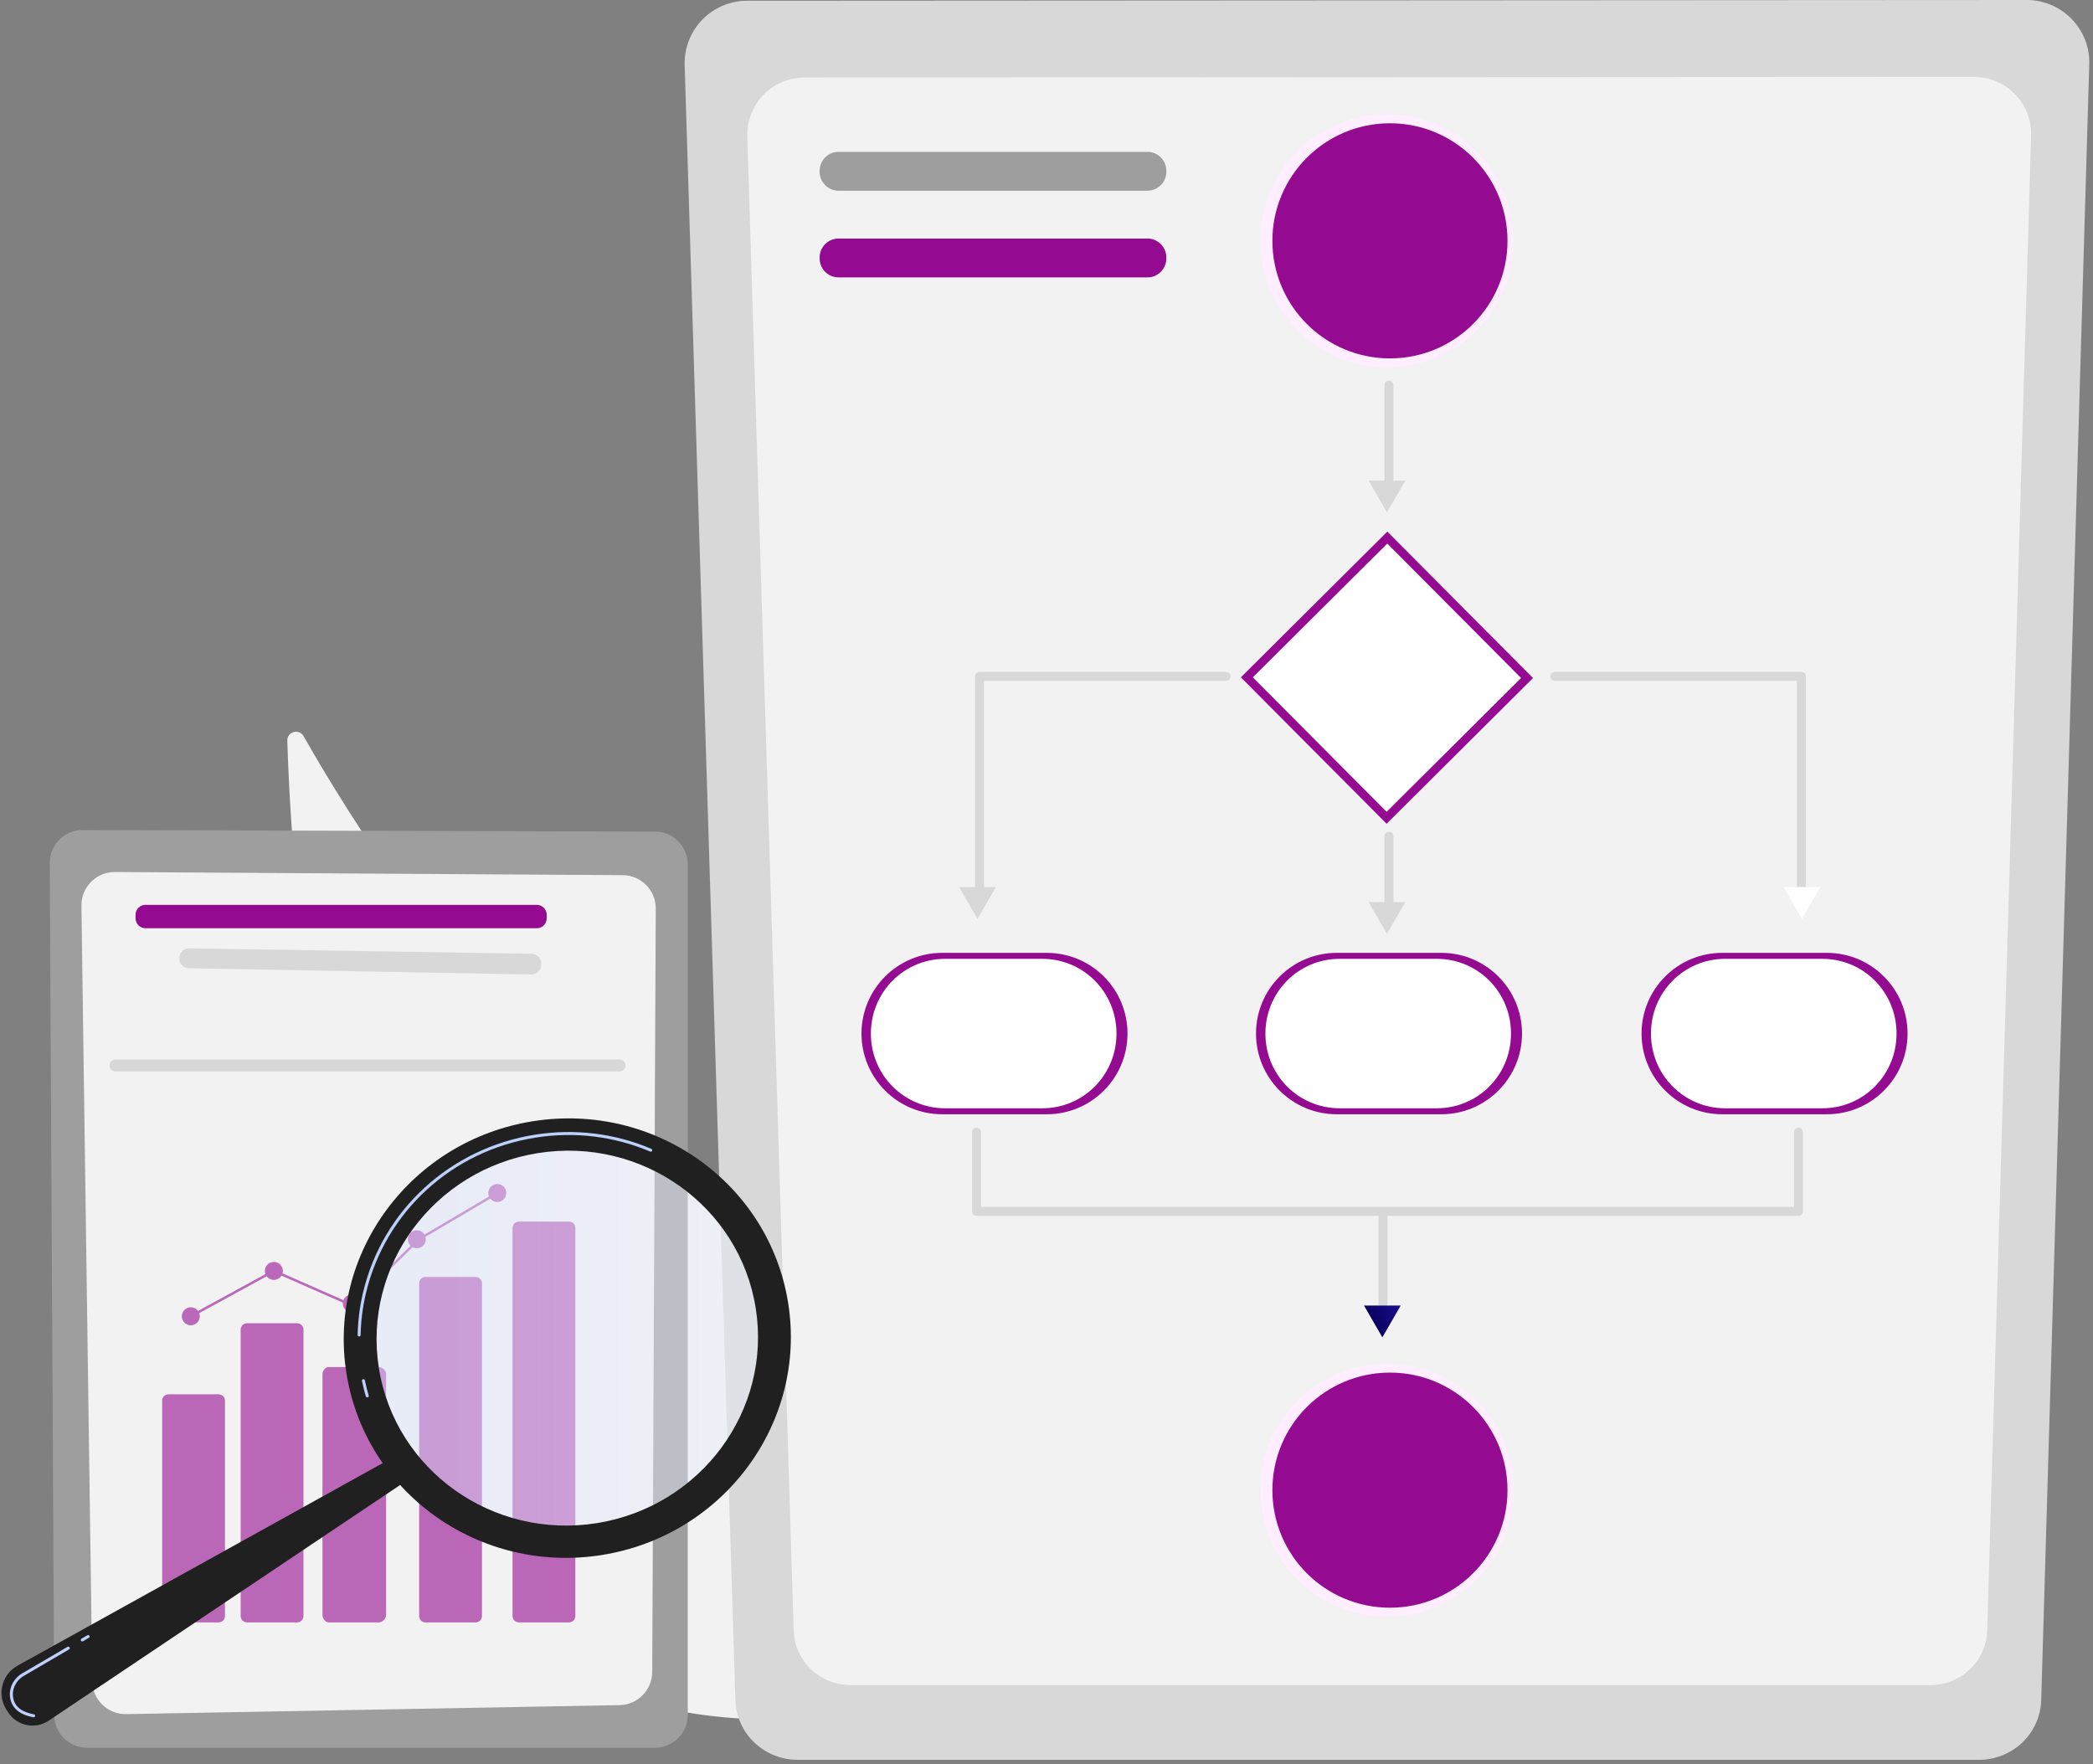 <svg width="401" height="338" viewBox="0 0 401 338" fill="none" xmlns="http://www.w3.org/2000/svg">
    <rect x="0" y="0" width="401" height="338" fill="#808080" stroke="none"/>
    <path
        d="M165.833 327.972C165.833 327.972 161.257 310.201 140.348 300.146C120.948 290.817 73.838 270.321 60.008 252.999C59.396 252.231 58.156 253.151 58.393 254.2C60.93 265.455 69.319 292.676 93.722 311.907C125.191 336.708 165.833 327.972 165.833 327.972Z"
        fill="#F2F2F2" />
    <path
        d="M70.802 270.101C71.758 272.153 72.945 274.084 74.216 275.942C74.833 276.884 75.521 277.778 76.192 278.679C76.867 279.579 77.617 280.421 78.313 281.301C81.227 284.721 84.493 287.825 87.991 290.618L89.293 291.678C89.731 292.026 90.196 292.34 90.646 292.673C91.556 293.323 92.45 293.999 93.373 294.629L96.206 296.432C97.133 297.059 98.116 297.596 99.092 298.144C100.07 298.688 101.035 299.255 102.023 299.78L105.046 301.246C107.035 302.253 109.136 303.13 111.189 304.062C115.329 305.873 119.496 307.619 123.688 309.314C127.88 311.008 132.099 312.641 136.322 314.288C138.435 315.108 140.55 315.925 142.654 316.787C143.708 317.208 144.76 317.639 145.808 318.085L147.381 318.747L148.938 319.454C151.017 320.387 153.059 321.428 155.052 322.555C157.03 323.714 158.919 325.044 160.604 326.608C160.721 326.716 160.727 326.897 160.62 327.013C160.517 327.124 160.348 327.135 160.232 327.043L160.223 327.037C158.468 325.641 156.548 324.485 154.567 323.441C152.557 322.442 150.504 321.528 148.4 320.715C144.212 319.051 139.931 317.577 135.67 316.031L129.271 313.717C127.147 312.915 125.019 312.121 122.905 311.29C120.784 310.475 118.676 309.626 116.574 308.762C114.479 307.881 112.384 306.997 110.302 306.084C101.972 302.502 93.727 298.074 86.843 291.991C83.376 288.992 80.173 285.677 77.42 282.018C76.064 280.175 74.763 278.293 73.636 276.305C72.501 274.328 71.477 272.279 70.736 270.125C70.73 270.107 70.74 270.087 70.758 270.08C70.775 270.075 70.795 270.085 70.802 270.101Z"
        fill="#F2F2F2" />
    <path
        d="M55.045 141.92C54.99 140.185 57.302 139.529 58.16 141.037C66.456 155.617 89.405 193.167 114.506 209.88C155.375 237.092 190.962 288.933 177.752 323.653C177.752 323.653 60.992 330.877 55.045 141.92Z"
        fill="#F2F2F2" />
    <path
        d="M64.263 163.382C64.406 163.754 64.607 164.198 64.788 164.615L65.36 165.878L66.533 168.393L68.931 173.4C70.557 176.726 72.223 180.032 73.919 183.322C77.302 189.908 80.802 196.433 84.432 202.883C91.718 215.768 99.362 228.454 107.661 240.703C111.836 246.808 116.048 252.89 120.505 258.791C124.964 264.689 129.557 270.487 134.377 276.092C139.199 281.692 144.17 287.17 149.448 292.347C154.711 297.538 160.227 302.468 166.004 307.095L166.006 307.097C166.13 307.196 166.149 307.376 166.05 307.5C165.954 307.62 165.78 307.641 165.657 307.551C159.687 303.131 154.046 298.279 148.623 293.199C143.235 288.078 138.151 282.651 133.214 277.098C123.456 265.888 114.502 253.997 106.225 241.669C102.074 235.512 98.127 229.222 94.272 222.88C90.422 216.534 86.707 210.106 83.173 203.581C79.631 197.06 76.187 190.486 72.922 183.824C71.296 180.49 69.7 177.141 68.146 173.772C67.375 172.085 66.605 170.398 65.86 168.699L64.759 166.142L64.222 164.856C64.05 164.417 63.872 164.015 63.705 163.514C63.656 163.365 63.736 163.204 63.885 163.155C64.029 163.107 64.185 163.181 64.239 163.321L64.263 163.382Z"
        fill="#F2F2F2" />
    <path
        d="M396.903 3.628C394.647 1.307 391.548 -0.002 388.311 1.78007e-06L143.132 0.144C139.894 0.145 136.795 1.459 134.542 3.784C132.289 6.109 131.074 9.248 131.175 12.484L140.893 325.691C141.094 332.154 146.391 337.165 152.857 337.165H379.117C385.591 337.165 390.892 332.142 391.082 325.671L400.283 12.258C400.378 9.023 399.158 5.95 396.903 3.628Z"
        fill="#D9D8D8" />
    <path
        d="M386.054 18.044C383.993 15.923 381.16 14.727 378.202 14.729L154.107 14.86C151.148 14.862 148.315 16.062 146.256 18.187C144.197 20.312 143.086 23.18 143.178 26.138L152.061 312.374C152.244 318.281 157.086 322.849 162.996 322.849H369.799C375.716 322.849 380.56 318.27 380.734 312.356L389.144 25.926C389.23 22.97 388.116 20.166 386.054 18.044Z"
        fill="#F2F2F2" />
    <path
        d="M265.728 70.382C279.116 70.382 289.969 59.529 289.969 46.141C289.969 32.753 279.116 21.9 265.728 21.9C252.34 21.9 241.487 32.753 241.487 46.141C241.487 59.529 252.34 70.382 265.728 70.382Z"
        fill="#FFEEFF" />
    <path
        d="M266.302 68.664C278.741 68.664 288.825 58.58 288.825 46.141C288.825 33.702 278.741 23.618 266.302 23.618C253.862 23.618 243.778 33.702 243.778 46.141C243.778 58.58 253.862 68.664 266.302 68.664Z"
        fill="#940B92" />
    <path
        d="M265.728 309.738C279.116 309.738 289.969 298.885 289.969 285.497C289.969 272.109 279.116 261.256 265.728 261.256C252.34 261.256 241.487 272.109 241.487 285.497C241.487 298.885 252.34 309.738 265.728 309.738Z"
        fill="#FFEEFF" />
    <path
        d="M266.302 308.02C278.741 308.02 288.825 297.936 288.825 285.497C288.825 273.058 278.741 262.974 266.302 262.974C253.862 262.974 243.778 273.058 243.778 285.497C243.778 297.936 253.862 308.02 266.302 308.02Z"
        fill="#940B92" />
    <path d="M265.797 101.85L237.741 129.768L265.659 157.824L293.715 129.906L265.797 101.85Z" fill="#940B92" />
    <path d="M265.792 104.14L240.032 129.773L265.665 155.533L291.425 129.9L265.792 104.14Z" fill="white" />
    <path
        d="M365.47 198.018C365.47 206.557 358.548 213.479 350.009 213.479H329.968C321.429 213.479 314.507 206.557 314.507 198.018C314.507 189.479 321.429 182.557 329.968 182.557H350.009C358.548 182.557 365.47 189.479 365.47 198.018Z"
        fill="#940B92" />
    <path
        d="M363.36 198.018C363.36 206.003 356.991 212.334 349.135 212.334H330.534C322.678 212.334 316.31 206.003 316.31 198.018C316.31 190.033 322.678 183.703 330.534 183.703H349.135C356.991 183.702 363.36 190.033 363.36 198.018Z"
        fill="white" />
    <path
        d="M291.603 198.018C291.603 206.557 284.681 213.479 276.142 213.479H256.101C247.562 213.479 240.64 206.557 240.64 198.018C240.64 189.479 247.562 182.557 256.101 182.557H276.142C284.681 182.557 291.603 189.479 291.603 198.018Z"
        fill="#940B92" />
    <path
        d="M289.493 198.018C289.493 206.003 283.124 212.334 275.268 212.334H256.667C248.811 212.334 242.442 206.003 242.442 198.018C242.442 190.033 248.811 183.703 256.667 183.703H275.268C283.124 183.702 289.493 190.033 289.493 198.018Z"
        fill="white" />
    <path
        d="M216.017 198.018C216.017 206.557 209.095 213.479 200.556 213.479H180.515C171.976 213.479 165.054 206.557 165.054 198.018C165.054 189.479 171.976 182.557 180.515 182.557H200.556C209.095 182.557 216.017 189.479 216.017 198.018Z"
        fill="#940B92" />
    <path
        d="M213.907 198.018C213.907 206.003 207.538 212.334 199.682 212.334H181.081C173.225 212.334 166.856 206.003 166.856 198.018C166.856 190.033 173.225 183.703 181.081 183.703H199.682C207.538 183.702 213.907 190.033 213.907 198.018Z"
        fill="white" />
    <path
        d="M266.122 96.378C265.647 96.378 265.263 95.993 265.263 95.519V73.759C265.263 73.285 265.647 72.9 266.122 72.9C266.596 72.9 266.981 73.285 266.981 73.759V95.519C266.981 95.993 266.596 96.378 266.122 96.378Z"
        fill="#D9D8D8" />
    <path d="M269.246 92.083L265.728 98.175L262.211 92.083H269.246Z" fill="#D9D8D8" />
    <path
        d="M266.122 177.117C265.647 177.117 265.263 176.733 265.263 176.258V160.225C265.263 159.751 265.647 159.366 266.122 159.366C266.596 159.366 266.981 159.751 266.981 160.225V176.258C266.981 176.733 266.596 177.117 266.122 177.117Z"
        fill="#D9D8D8" />
    <path d="M269.246 172.823L265.728 178.915L262.211 172.823H269.246Z" fill="#D9D8D8" />
    <path
        d="M264.976 254.422C264.502 254.422 264.117 254.037 264.117 253.563V232.376C264.117 231.901 264.502 231.517 264.976 231.517C265.451 231.517 265.835 231.901 265.835 232.376V253.563C265.835 254.037 265.451 254.422 264.976 254.422Z"
        fill="#D9D8D8" />
    <path d="M268.365 250.127L264.848 256.219L261.33 250.127H268.365Z" fill="url(#paint0_linear_3808_13250)" />
    <path
        d="M187.673 171.391C187.199 171.391 186.814 171.006 186.814 170.532V129.589C186.814 129.115 187.199 128.73 187.673 128.73H234.915C235.389 128.73 235.774 129.115 235.774 129.589C235.774 130.064 235.389 130.448 234.915 130.448H188.532V170.532C188.532 171.006 188.148 171.391 187.673 171.391Z"
        fill="#D9D8D8" />
    <path d="M190.798 169.959L187.28 176.051L183.763 169.959H190.798Z" fill="#D9D8D8" />
    <path
        d="M345.142 171.391C344.668 171.391 344.283 171.006 344.283 170.532V130.448H297.901C297.426 130.448 297.042 130.064 297.042 129.589C297.042 129.115 297.426 128.73 297.901 128.73H345.142C345.617 128.73 346.001 129.115 346.001 129.589V170.532C346.001 171.006 345.617 171.391 345.142 171.391Z"
        fill="#D9D8D8" />
    <path d="M341.723 169.959L345.24 176.051L348.758 169.959H341.723Z" fill="white" />
    <path
        d="M344.57 232.948H187.099C186.625 232.948 186.24 232.563 186.24 232.089V216.915C186.24 216.44 186.625 216.056 187.099 216.056C187.574 216.056 187.958 216.44 187.958 216.915V231.23H343.711V216.915C343.711 216.44 344.096 216.056 344.57 216.056C345.044 216.056 345.429 216.44 345.429 216.915V232.089C345.429 232.563 345.044 232.948 344.57 232.948Z"
        fill="#D9D8D8" />
    <path
        d="M223.46 32.912C223.46 34.915 221.837 36.539 219.834 36.539H160.663C158.66 36.539 157.036 34.915 157.036 32.912V32.721C157.036 30.718 158.66 29.094 160.663 29.094H219.834C221.837 29.094 223.46 30.718 223.46 32.721V32.912Z"
        fill="#9F9E9E" />
    <path
        d="M223.46 49.518C223.46 51.521 221.837 53.145 219.834 53.145H160.663C158.66 53.145 157.036 51.521 157.036 49.518V49.327C157.036 47.324 158.66 45.7 160.663 45.7H219.834C221.837 45.7 223.46 47.324 223.46 49.327V49.518Z"
        fill="#940B92" />
    <path
        d="M16.681 334.852H125.487C128.956 334.852 131.769 332.04 131.769 328.57V165.605C131.769 162.142 128.967 159.332 125.504 159.323L15.828 159.028C12.339 159.019 9.511 161.855 9.529 165.344L10.399 328.604C10.418 332.06 13.225 334.852 16.681 334.852Z"
        fill="#9F9E9E" />
    <path
        d="M22.014 167.069L119.303 167.669C122.82 167.69 125.655 170.556 125.638 174.073L124.959 320.34C124.943 323.803 122.164 326.62 118.701 326.683L24.172 328.408C20.642 328.473 17.732 325.655 17.682 322.124L15.6 173.533C15.55 169.962 18.443 167.047 22.014 167.069Z"
        fill="#F2F2F2" />
    <path
        d="M25.969 175.264V175.935C25.969 176.988 26.822 177.842 27.876 177.842H102.837C103.89 177.842 104.744 176.988 104.744 175.935V175.264C104.744 174.211 103.89 173.357 102.837 173.357H27.876C26.823 173.357 25.969 174.211 25.969 175.264Z"
        fill="#940B92" />
    <path
        d="M34.333 183.701C34.387 184.699 35.203 185.486 36.203 185.504L101.76 186.699C102.826 186.718 103.701 185.859 103.701 184.792V184.637C103.701 183.595 102.866 182.746 101.825 182.73L36.267 181.691C35.162 181.673 34.273 182.596 34.333 183.701Z"
        fill="#D9D8D8" />
    <path
        d="M27.641 323.653C24.561 323.653 22.023 321.166 21.968 318.079L19.841 198.45C19.785 195.327 22.281 192.737 25.404 192.676L113.919 190.953C115.423 190.925 116.872 191.486 117.964 192.537C119.057 193.589 119.674 195.003 119.703 196.519L121.984 316.806C122.013 318.329 121.445 319.77 120.385 320.864C119.324 321.957 117.902 322.569 116.379 322.588L27.709 323.652C27.687 323.652 27.664 323.653 27.641 323.653ZM114.031 193.242C114.009 193.242 113.986 193.242 113.964 193.243L25.449 194.966C23.586 195.002 22.098 196.547 22.131 198.41L24.258 318.038C24.291 319.879 25.805 321.362 27.642 321.362C27.655 321.362 27.669 321.361 27.682 321.361L116.352 320.297C117.26 320.287 118.109 319.921 118.741 319.269C119.373 318.617 119.712 317.757 119.695 316.849L117.413 196.562C117.396 195.658 117.028 194.815 116.376 194.188C115.741 193.577 114.91 193.242 114.031 193.242Z"
        fill="#F2F2F2" />
    <path
        d="M118.702 205.279H22.134C21.502 205.279 20.989 204.766 20.989 204.133C20.989 203.501 21.502 202.988 22.134 202.988H118.702C119.335 202.988 119.847 203.501 119.847 204.133C119.848 204.766 119.335 205.279 118.702 205.279Z"
        fill="#D9D8D8" />
    <path opacity="0.6"
        d="M43.102 268.35C43.102 267.679 42.557 267.135 41.886 267.135H32.285C31.614 267.135 31.069 267.679 31.069 268.35V309.616C31.069 310.287 31.614 310.831 32.285 310.831H41.886C42.557 310.831 43.102 310.287 43.102 309.616V268.35Z"
        fill="#940B92" />
    <path opacity="0.6"
        d="M72.589 261.91H63.011C62.34 261.91 61.784 262.556 61.784 263.308V309.386C61.784 310.138 62.34 310.831 63.011 310.831H72.589C73.26 310.831 73.975 310.138 73.975 309.386V263.308C73.975 262.556 73.26 261.91 72.589 261.91Z"
        fill="#940B92" />
    <path opacity="0.6"
        d="M58.142 254.735C58.142 254.063 57.597 253.519 56.926 253.519H47.325C46.654 253.519 46.109 254.063 46.109 254.735V309.615C46.109 310.287 46.654 310.831 47.325 310.831H56.926C57.598 310.831 58.142 310.287 58.142 309.615V254.735Z"
        fill="#940B92" />
    <path opacity="0.6"
        d="M110.229 235.261C110.229 234.59 109.685 234.046 109.014 234.046H99.413C98.742 234.046 98.197 234.59 98.197 235.261V309.616C98.197 310.287 98.742 310.831 99.413 310.831H109.014C109.685 310.831 110.229 310.287 110.229 309.616V235.261Z"
        fill="#940B92" />
    <path opacity="0.6"
        d="M92.339 245.869C92.339 245.198 91.795 244.653 91.123 244.653H81.522C80.851 244.653 80.307 245.198 80.307 245.869V309.616C80.307 310.287 80.851 310.831 81.522 310.831H91.123C91.795 310.831 92.339 310.287 92.339 309.616V245.869Z"
        fill="#940B92" />
    <g opacity="0.6">
        <path
            d="M36.67 252.397L36.442 251.98L52.456 243.23L67.342 249.774L80.125 237.235L80.15 237.221L95.159 228.363L95.4 228.772L80.416 237.615L67.446 250.338L52.478 243.759L36.67 252.397Z"
            fill="#940B92" />
        <path
            d="M38.279 252.188C38.279 253.139 37.508 253.911 36.556 253.911C35.605 253.911 34.834 253.14 34.834 252.188C34.834 251.237 35.605 250.466 36.556 250.466C37.508 250.466 38.279 251.237 38.279 252.188Z"
            fill="#940B92" />
        <path
            d="M52.468 245.217C53.419 245.217 54.19 244.446 54.19 243.495C54.19 242.544 53.419 241.772 52.468 241.772C51.516 241.772 50.745 242.544 50.745 243.495C50.745 244.446 51.516 245.217 52.468 245.217Z"
            fill="#940B92" />
        <path
            d="M67.394 251.45C68.346 251.45 69.117 250.679 69.117 249.728C69.117 248.776 68.346 248.005 67.394 248.005C66.443 248.005 65.672 248.776 65.672 249.728C65.672 250.679 66.443 251.45 67.394 251.45Z"
            fill="#940B92" />
        <path
            d="M79.86 239.148C80.811 239.148 81.582 238.377 81.582 237.426C81.582 236.474 80.811 235.703 79.86 235.703C78.909 235.703 78.138 236.474 78.138 237.426C78.138 238.377 78.909 239.148 79.86 239.148Z"
            fill="#940B92" />
        <path
            d="M97.001 228.568C97.001 229.519 96.23 230.29 95.279 230.29C94.328 230.29 93.557 229.519 93.557 228.568C93.557 227.617 94.328 226.846 95.279 226.846C96.23 226.846 97.001 227.617 97.001 228.568Z"
            fill="#940B92" />
    </g>
    <path
        d="M75.955 278.857L3.365 319.122C0.32 320.811 -0.64 324.735 1.28 327.64L1.595 328.117C3.294 330.686 6.76 331.381 9.318 329.666L78.632 283.19L75.955 278.857Z"
        fill="#202020" />
    <path opacity="0.42"
        d="M146.72 250.337C149.993 270.962 135.619 290.383 114.616 293.716C93.612 297.049 73.932 283.032 70.659 262.407C67.386 241.782 81.76 222.36 102.763 219.027C123.767 215.694 143.447 229.712 146.72 250.337Z"
        fill="url(#paint1_linear_3808_13250)" />
    <path
        d="M102.095 214.817C78.724 218.526 62.73 240.137 66.371 263.087C70.013 286.037 91.912 301.635 115.283 297.926C138.655 294.217 154.649 272.606 151.007 249.656C147.365 226.706 125.466 211.108 102.095 214.817ZM114.315 291.822C94.376 294.986 75.695 281.679 72.588 262.1C69.481 242.522 83.125 224.085 103.064 220.921C123.002 217.757 141.684 231.064 144.791 250.642C147.897 270.221 134.253 288.658 114.315 291.822Z"
        fill="#202020" />
    <path
        d="M70.36 267.726C70.236 267.726 70.122 267.645 70.085 267.52C69.803 266.557 69.556 265.568 69.35 264.582C69.317 264.427 69.416 264.276 69.571 264.243C69.725 264.208 69.877 264.31 69.91 264.465C70.113 265.436 70.358 266.41 70.635 267.359C70.68 267.512 70.592 267.67 70.441 267.714C70.414 267.722 70.387 267.726 70.36 267.726ZM68.807 256.061C68.805 256.061 68.803 256.061 68.801 256.061C68.643 256.058 68.517 255.927 68.521 255.769C68.576 253.021 68.927 250.27 69.564 247.593C69.564 247.593 69.564 247.592 69.564 247.592C73.316 231.826 86.245 219.972 102.503 217.391C110.083 216.189 117.789 217.125 124.782 220.1C124.928 220.162 124.996 220.33 124.934 220.475C124.872 220.621 124.704 220.69 124.558 220.627C117.664 217.694 110.067 216.771 102.593 217.957C86.565 220.5 73.819 232.185 70.121 247.726C70.121 247.726 70.12 247.726 70.12 247.727C69.493 250.365 69.147 253.074 69.093 255.78C69.09 255.936 68.962 256.061 68.807 256.061Z"
        fill="#BDD0FB" />
    <path
        d="M6.447 329.011C6.43 329.011 6.414 329.009 6.397 329.006C3.222 328.444 2.241 326.777 1.977 325.479C1.591 323.581 2.51 321.616 4.264 320.59L12.941 315.515C13.078 315.437 13.253 315.481 13.333 315.618C13.413 315.755 13.367 315.93 13.231 316.01L4.553 321.084C3.011 321.986 2.201 323.706 2.538 325.364C2.87 327 4.203 328.036 6.497 328.443C6.652 328.47 6.756 328.619 6.728 328.774C6.704 328.914 6.583 329.011 6.447 329.011Z"
        fill="#BDD0FB" />
    <path
        d="M15.761 314.485C15.663 314.485 15.567 314.434 15.514 314.343C15.434 314.206 15.48 314.031 15.616 313.951L16.741 313.293C16.877 313.214 17.052 313.259 17.133 313.396C17.212 313.533 17.166 313.708 17.03 313.788L15.905 314.445C15.86 314.472 15.81 314.485 15.761 314.485Z"
        fill="#BDD0FB" />
    <defs>
        <linearGradient id="paint0_linear_3808_13250" x1="262.836" y1="253.293" x2="268.573" y2="250.564"
            gradientUnits="userSpaceOnUse">
            <stop stop-color="#09005D" />
            <stop offset="1" stop-color="#1A0F91" />
        </linearGradient>
        <linearGradient id="paint1_linear_3808_13250" x1="70.194" y1="256.372" x2="147.184" y2="256.372"
            gradientUnits="userSpaceOnUse">
            <stop stop-color="#DAE3FE" />
            <stop offset="1" stop-color="#E9EFFD" />
        </linearGradient>
    </defs>
</svg>